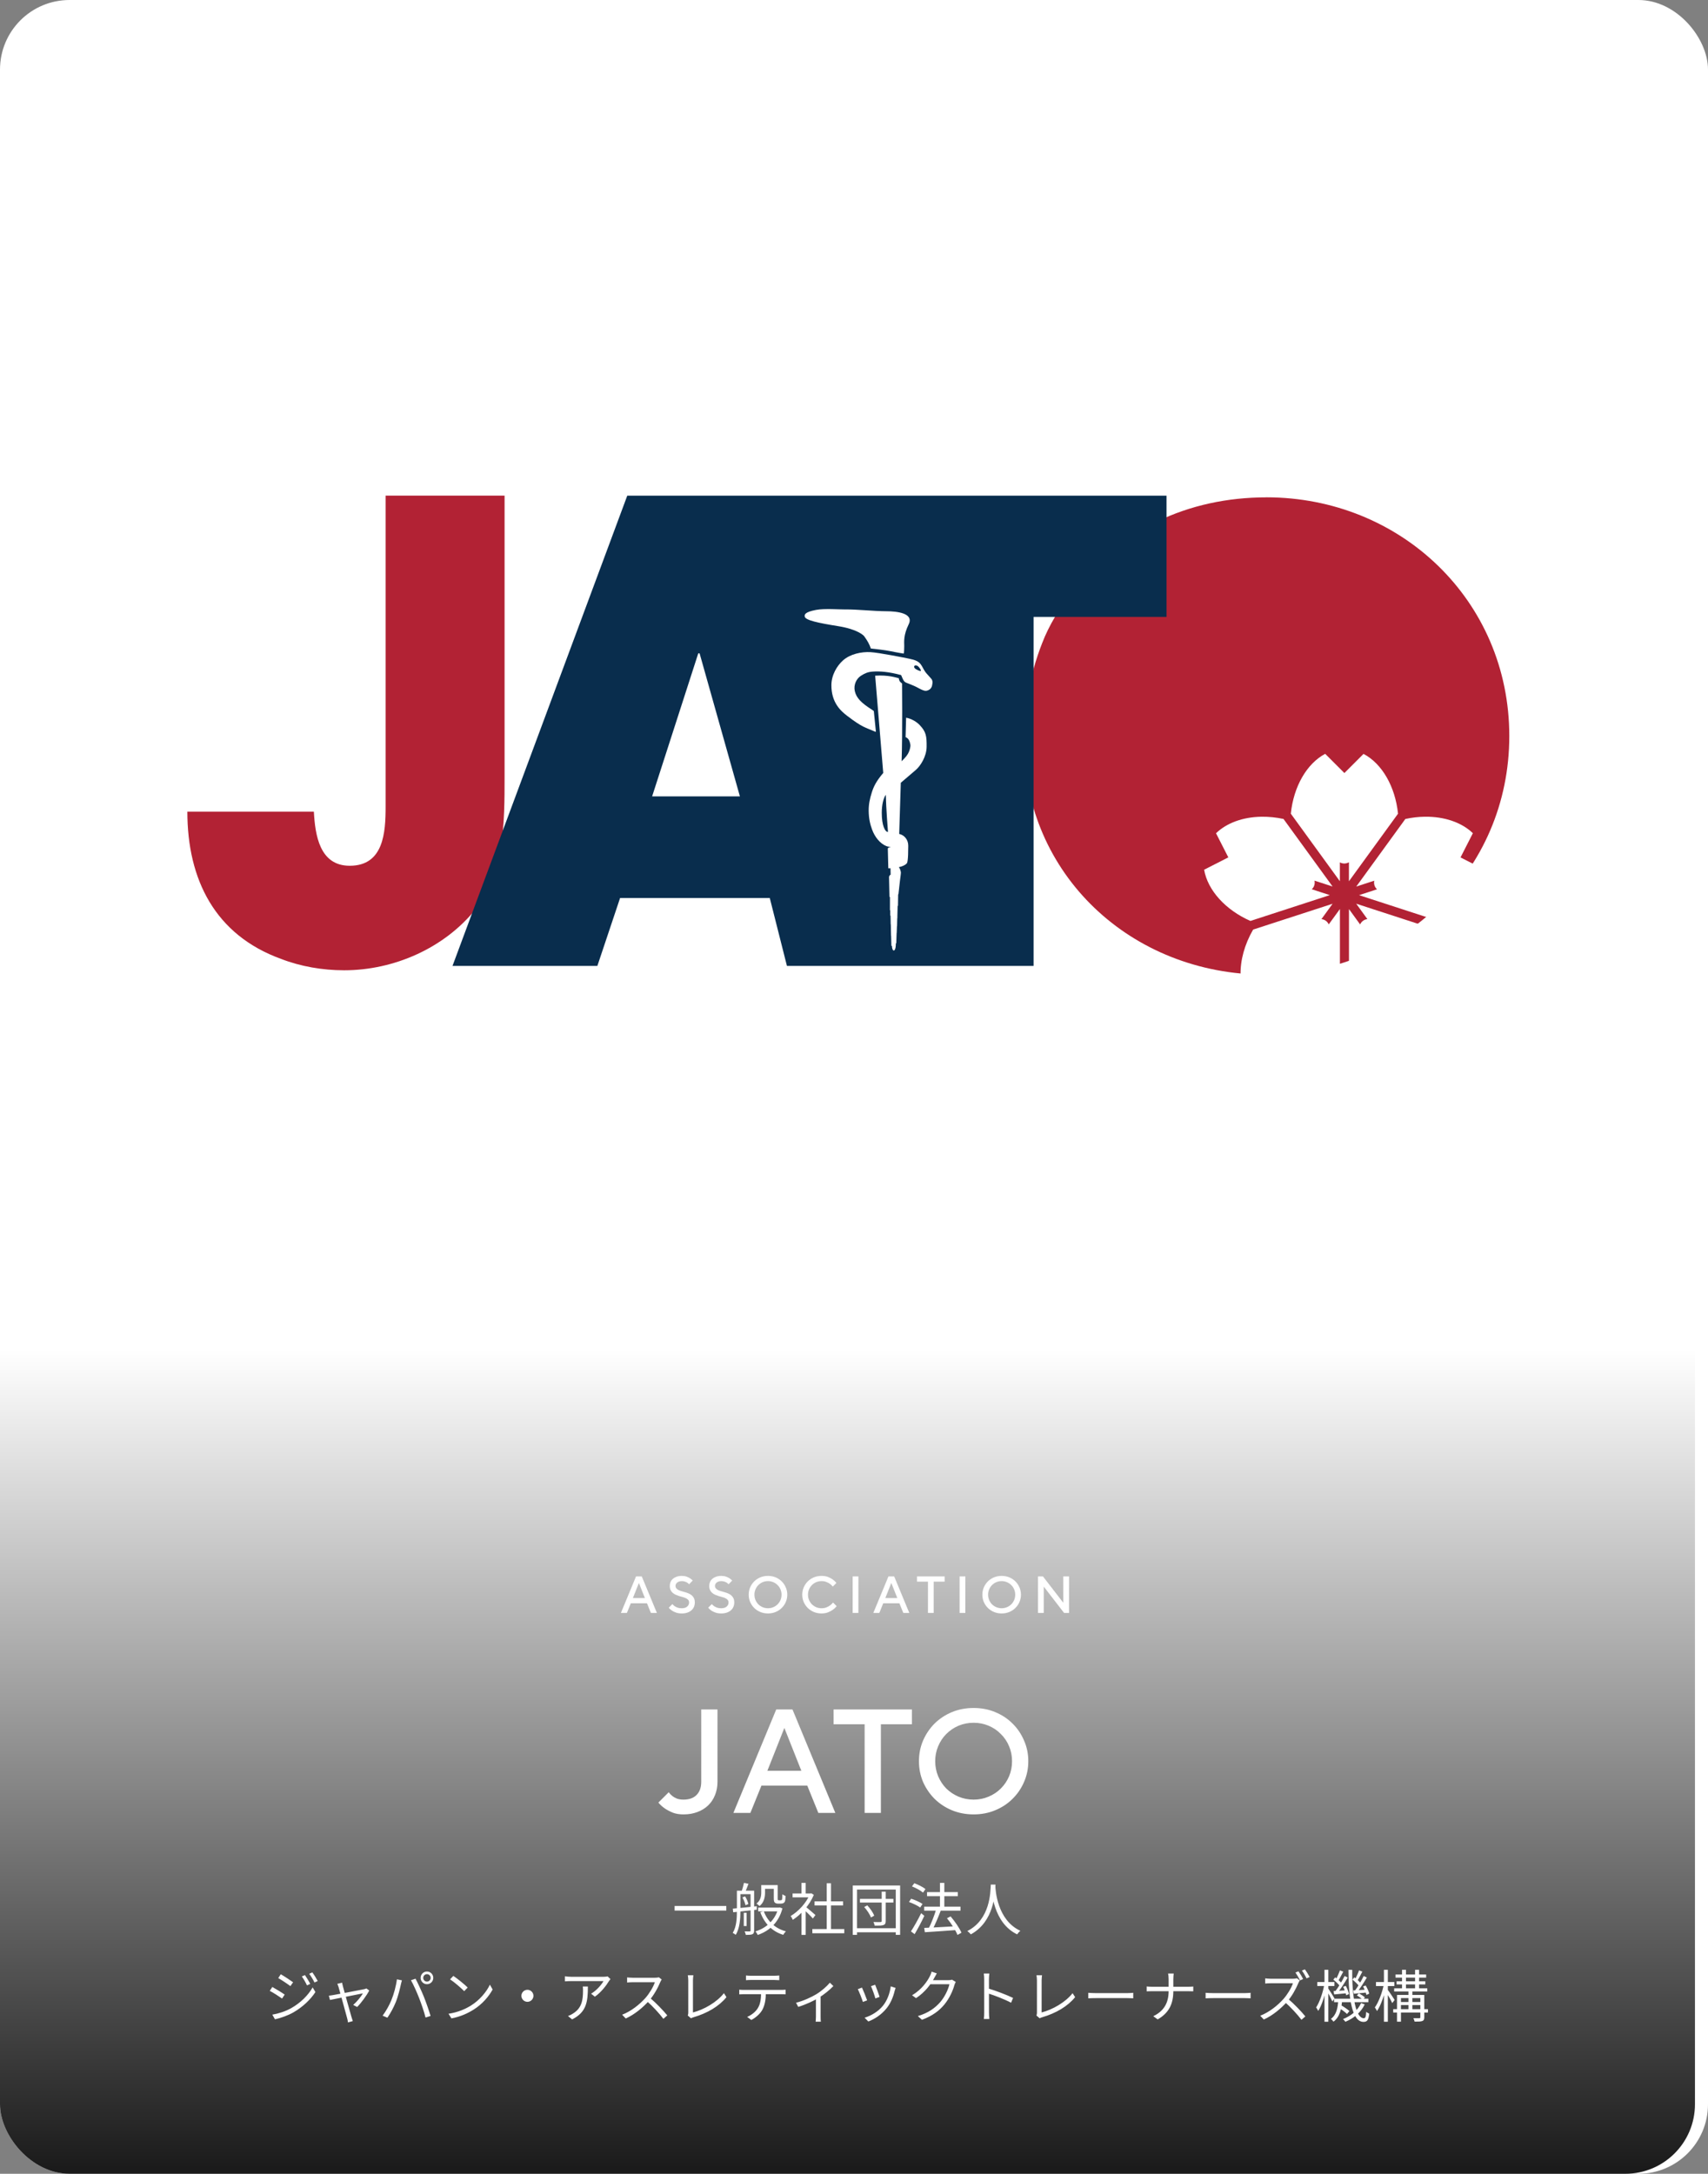<svg width="393" height="500" viewBox="0 0 393 500" fill="none" xmlns="http://www.w3.org/2000/svg">
<rect x="0" y="0" width="393" height="500" fill="#808080" stroke="none"/>
<g clip-path="url(#clip0_2573_27453)">
<path d="M393 0H0V500H393V0Z" fill="white"/>
<path d="M109.429 209.14C102.189 218.12 90.609 223.18 79.169 223.18C74.239 223.18 69.179 222.31 64.689 220.57C49.489 215.07 43.109 202.33 43.109 186.69H72.219C72.509 192.05 73.519 199.14 80.469 199.14C88.289 199.14 88.729 191.47 88.729 185.53V114H116.099V178.73C116.099 189.01 116.099 200.74 109.439 209.14H109.429Z" fill="#B22234"/>
<path d="M291.379 114.391C322.259 114.391 347.279 138.121 347.279 169.291C347.279 200.461 322.259 224.191 291.239 224.191C260.219 224.191 235.629 201.031 235.629 170.581C235.629 162.721 236.919 155.291 239.769 147.991C241.339 143.851 243.909 139.701 246.629 136.131C257.489 121.831 273.369 114.401 291.379 114.401V114.391Z" fill="#B22234"/>
<path d="M144.329 114.012L104.119 222.172H137.449L142.679 206.552H177.119L181.069 222.172H237.819V141.902H268.409V114.012H144.329ZM150.049 183.182L160.669 150.272H160.969L170.249 183.182H150.059H150.049Z" fill="#092D4D"/>
<path d="M198.868 146.38C199.568 147.34 200.058 148.2 200.378 149.17C203.448 149.49 204.538 149.7 205.888 149.98C206.598 150.13 207.438 150.25 207.938 150.33C208.038 150.35 208.058 148.74 208.058 148.58C208.048 147.56 207.858 146.12 209.088 143.58C210.338 141 206.258 140.61 204.078 140.6C200.768 140.58 197.398 140.15 194.388 140.18C193.118 140.2 189.698 139.92 187.758 140.29C185.128 140.79 185.088 141.39 185.168 141.83C185.318 142.67 188.278 143.29 192.818 144.02C197.338 144.74 198.698 146.14 198.878 146.38H198.868Z" fill="white"/>
<path d="M214.449 156.341C214.139 155.911 213.189 154.951 212.919 154.571C212.649 154.191 212.469 153.821 212.259 153.451C211.979 152.951 211.689 152.441 211.009 152.081C210.449 151.781 209.809 151.641 209.179 151.511C209.019 151.481 208.859 151.441 208.709 151.411C208.529 151.371 202.209 150.101 200.239 150.001C198.259 149.901 195.659 150.391 193.959 151.911C192.599 153.131 191.299 155.241 191.299 157.621C191.299 161.621 193.439 163.511 194.909 164.641C198.529 167.401 199.009 167.261 201.399 168.311L201.539 168.281L201.059 163.551L200.659 163.261C198.159 161.681 197.049 160.541 196.689 158.981C196.359 157.541 197.049 156.121 198.059 155.461C198.989 154.861 199.699 154.561 200.749 154.481C202.489 154.351 204.529 154.531 207.279 155.261L207.349 155.291L207.379 155.361C207.379 155.361 207.769 156.311 207.939 156.561C208.009 156.661 208.089 156.751 208.179 156.831C208.389 156.991 208.659 157.101 208.949 157.201C209.059 157.241 209.169 157.281 209.279 157.331C209.379 157.371 209.479 157.411 209.579 157.451C209.829 157.551 210.089 157.661 210.339 157.771C210.669 157.911 210.989 158.081 211.299 158.251C211.919 158.581 212.509 158.891 213.009 158.901C213.079 158.901 213.149 158.901 213.209 158.881C214.119 158.681 214.409 158.051 214.479 157.591C214.539 157.261 214.669 156.711 214.419 156.371L214.449 156.341ZM211.869 154.311C211.729 154.461 210.859 154.011 210.609 153.821C210.359 153.621 210.239 153.371 210.419 153.161C210.599 152.941 211.019 153.051 211.289 153.301C211.559 153.561 212.009 154.161 211.869 154.321V154.311Z" fill="white"/>
<path d="M208.489 165.099L208.369 169.549C208.969 169.789 209.309 170.299 209.469 171.299C209.539 171.729 209.319 172.509 209.119 172.969C208.869 173.579 208.369 174.219 207.459 175.099C207.669 168.299 207.559 157.219 207.559 157.219C207.359 157.059 207.129 156.869 207.069 156.769C206.919 156.529 206.839 156.319 206.809 155.999C206.259 155.889 204.419 155.209 201.369 155.419L203.229 177.789C201.619 179.669 200.999 180.969 200.589 182.299C200.149 183.699 199.869 184.959 199.879 186.499C199.899 188.319 200.219 189.609 200.659 190.809C201.269 192.479 202.439 194.009 203.949 194.619C204.039 194.659 204.429 194.779 204.809 194.779C205.179 194.779 204.809 194.819 204.809 194.839C204.619 194.879 204.449 194.969 204.379 195.019C204.309 195.069 204.279 195.169 204.279 195.169L204.389 199.589V199.719H204.519H204.599C204.659 199.719 204.769 199.719 204.899 199.719C204.899 200.219 204.919 200.699 204.929 201.189C204.779 201.249 204.689 201.369 204.639 201.469C204.619 201.519 204.599 201.559 204.599 201.569L204.559 201.679L204.659 206.329L204.749 206.289H204.769V209.399L204.829 209.349V210.469V210.579L204.909 210.599L204.939 212.269V212.619L204.969 212.589L204.989 213.399V213.729V213.839L205.019 215.069V215.219H205.039L205.099 217.419V217.559L205.219 217.549C205.289 219.049 206.069 218.989 206.119 217.369C206.119 217.319 206.119 217.209 206.119 217.049C206.169 216.999 206.199 216.969 206.199 216.959L206.229 216.919V216.869L206.309 214.599C206.309 214.579 206.329 214.569 206.329 214.559V214.529L206.379 213.089L206.399 213.039V213.009L206.409 212.989L206.449 211.269V211.199L206.459 211.189L206.479 211.209V210.749L206.539 208.419V208.389L206.559 208.379L206.619 208.339V208.269L206.659 205.729L206.729 205.659C206.729 205.659 207.009 203.029 207.069 202.619C207.119 202.209 207.319 200.829 207.289 200.649C207.259 200.469 207.139 199.819 206.809 199.469C207.679 199.269 208.279 198.989 208.629 198.609C208.779 198.449 208.979 197.849 208.979 194.649C208.979 194.589 208.979 194.529 208.979 194.499C208.979 193.129 208.069 192.069 206.899 191.819C206.899 191.819 207.139 183.989 207.269 180.049C207.969 179.449 210.289 177.469 210.709 177.109C211.839 176.149 213.179 173.959 213.209 171.819C213.239 169.299 213.089 168.339 211.629 166.789C211.029 166.149 209.879 165.329 208.459 165.079L208.489 165.099ZM202.889 186.959C202.889 185.069 203.269 183.739 203.699 182.989C203.729 182.949 203.779 182.879 203.819 182.819C203.869 185.689 204.319 191.369 204.319 191.369C203.629 191.369 202.879 189.839 202.889 186.959Z" fill="white"/>
<path d="M313.748 173.401L309.338 177.811L304.918 173.391C300.678 175.641 297.648 180.911 297.008 187.161L308.298 202.701V198.351C308.418 198.421 308.548 198.481 308.688 198.521C309.278 198.711 309.878 198.621 310.378 198.341V202.711L321.678 187.161C321.028 180.911 317.998 175.651 313.748 173.411V173.401Z" fill="white"/>
<path d="M295.319 188.371C293.629 188.011 291.929 187.841 290.269 187.861C285.989 187.921 282.239 189.291 279.799 191.661L282.629 197.211L277.059 200.051C277.889 204.781 281.959 209.291 287.709 211.831L305.979 205.891L301.829 204.541C301.939 204.441 302.029 204.341 302.119 204.221C302.479 203.721 302.579 203.121 302.459 202.561L306.619 203.911L295.319 188.361V188.371Z" fill="white"/>
<path d="M339.058 198.751L336.058 197.221L338.898 191.651C336.338 189.171 332.348 187.801 327.838 187.861C326.358 187.881 324.848 188.051 323.358 188.381L312.068 203.921L316.208 202.571C316.138 202.921 316.148 203.281 316.258 203.651C316.378 204.011 316.588 204.321 316.848 204.551L312.708 205.901L328.488 211.031C332.598 207.501 336.168 203.371 339.058 198.751Z" fill="white"/>
<path d="M312.059 207.871L314.629 211.411C314.479 211.421 314.339 211.451 314.199 211.501C313.619 211.691 313.179 212.111 312.949 212.631L310.389 209.101V221.381C316.329 219.331 321.789 216.351 326.589 212.591L312.069 207.871H312.059Z" fill="white"/>
<path d="M305.738 212.629C305.678 212.499 305.608 212.369 305.518 212.249C305.168 211.769 304.638 211.469 304.058 211.409L306.618 207.879L288.338 213.819C286.348 217.249 285.368 220.929 285.448 224.259C287.358 224.449 289.288 224.549 291.238 224.549C297.198 224.549 302.928 223.679 308.308 222.049V209.089L305.738 212.619V212.629Z" fill="white"/>
</g>
<rect y="277" width="390" height="223" rx="16" fill="url(#paint0_linear_2573_27453)"/>
<path d="M146.347 362.6H147.667L151.147 371H149.767L148.867 368.78H145.147L144.247 371H142.867L146.347 362.6ZM145.627 367.58H148.387L147.007 364.1L145.627 367.58ZM158.553 368.6C158.553 368.36 158.489 368.164 158.361 368.012C158.233 367.86 158.065 367.732 157.857 367.628C157.649 367.524 157.413 367.436 157.149 367.364C156.885 367.292 156.613 367.216 156.333 367.136C156.053 367.048 155.781 366.948 155.517 366.836C155.253 366.724 155.017 366.58 154.809 366.404C154.601 366.228 154.433 366.008 154.305 365.744C154.177 365.48 154.113 365.152 154.113 364.76C154.113 364.448 154.173 364.152 154.293 363.872C154.421 363.592 154.601 363.352 154.833 363.152C155.073 362.944 155.365 362.78 155.709 362.66C156.053 362.54 156.441 362.48 156.873 362.48C157.297 362.48 157.665 362.536 157.977 362.648C158.289 362.76 158.549 362.884 158.757 363.02C159.005 363.18 159.217 363.36 159.393 363.56L158.553 364.4C158.441 364.264 158.305 364.144 158.145 364.04C158.009 363.952 157.833 363.872 157.617 363.8C157.401 363.72 157.153 363.68 156.873 363.68C156.649 363.68 156.445 363.712 156.261 363.776C156.085 363.832 155.933 363.912 155.805 364.016C155.685 364.12 155.593 364.236 155.529 364.364C155.465 364.492 155.433 364.624 155.433 364.76C155.433 365 155.497 365.196 155.625 365.348C155.753 365.5 155.921 365.628 156.129 365.732C156.337 365.836 156.573 365.924 156.837 365.996C157.101 366.068 157.373 366.148 157.653 366.236C157.933 366.316 158.205 366.412 158.469 366.524C158.733 366.636 158.969 366.78 159.177 366.956C159.385 367.132 159.553 367.352 159.681 367.616C159.809 367.88 159.873 368.208 159.873 368.6C159.873 368.96 159.805 369.296 159.669 369.608C159.541 369.912 159.349 370.176 159.093 370.4C158.837 370.624 158.521 370.8 158.145 370.928C157.777 371.056 157.353 371.12 156.873 371.12C156.361 371.12 155.917 371.052 155.541 370.916C155.165 370.78 154.853 370.628 154.605 370.46C154.317 370.268 154.073 370.048 153.873 369.8L154.713 368.96C154.849 369.136 155.021 369.296 155.229 369.44C155.405 369.56 155.625 369.672 155.889 369.776C156.161 369.872 156.489 369.92 156.873 369.92C157.417 369.92 157.833 369.792 158.121 369.536C158.409 369.272 158.553 368.96 158.553 368.6ZM167.631 368.6C167.631 368.36 167.567 368.164 167.439 368.012C167.311 367.86 167.143 367.732 166.935 367.628C166.727 367.524 166.491 367.436 166.227 367.364C165.963 367.292 165.691 367.216 165.411 367.136C165.131 367.048 164.859 366.948 164.595 366.836C164.331 366.724 164.095 366.58 163.887 366.404C163.679 366.228 163.511 366.008 163.383 365.744C163.255 365.48 163.191 365.152 163.191 364.76C163.191 364.448 163.251 364.152 163.371 363.872C163.499 363.592 163.679 363.352 163.911 363.152C164.151 362.944 164.443 362.78 164.787 362.66C165.131 362.54 165.519 362.48 165.951 362.48C166.375 362.48 166.743 362.536 167.055 362.648C167.367 362.76 167.627 362.884 167.835 363.02C168.083 363.18 168.295 363.36 168.471 363.56L167.631 364.4C167.519 364.264 167.383 364.144 167.223 364.04C167.087 363.952 166.911 363.872 166.695 363.8C166.479 363.72 166.231 363.68 165.951 363.68C165.727 363.68 165.523 363.712 165.339 363.776C165.163 363.832 165.011 363.912 164.883 364.016C164.763 364.12 164.671 364.236 164.607 364.364C164.543 364.492 164.511 364.624 164.511 364.76C164.511 365 164.575 365.196 164.703 365.348C164.831 365.5 164.999 365.628 165.207 365.732C165.415 365.836 165.651 365.924 165.915 365.996C166.179 366.068 166.451 366.148 166.731 366.236C167.011 366.316 167.283 366.412 167.547 366.524C167.811 366.636 168.047 366.78 168.255 366.956C168.463 367.132 168.631 367.352 168.759 367.616C168.887 367.88 168.951 368.208 168.951 368.6C168.951 368.96 168.883 369.296 168.747 369.608C168.619 369.912 168.427 370.176 168.171 370.4C167.915 370.624 167.599 370.8 167.223 370.928C166.855 371.056 166.431 371.12 165.951 371.12C165.439 371.12 164.995 371.052 164.619 370.916C164.243 370.78 163.931 370.628 163.683 370.46C163.395 370.268 163.151 370.048 162.951 369.8L163.791 368.96C163.927 369.136 164.099 369.296 164.307 369.44C164.483 369.56 164.703 369.672 164.967 369.776C165.239 369.872 165.567 369.92 165.951 369.92C166.495 369.92 166.911 369.792 167.199 369.536C167.487 369.272 167.631 368.96 167.631 368.6ZM173.589 366.8C173.589 367.232 173.669 367.64 173.829 368.024C173.989 368.4 174.209 368.732 174.489 369.02C174.777 369.3 175.109 369.52 175.485 369.68C175.869 369.84 176.277 369.92 176.709 369.92C177.141 369.92 177.545 369.84 177.921 369.68C178.305 369.52 178.637 369.3 178.917 369.02C179.205 368.732 179.429 368.4 179.589 368.024C179.749 367.64 179.829 367.232 179.829 366.8C179.829 366.368 179.749 365.964 179.589 365.588C179.429 365.204 179.205 364.872 178.917 364.592C178.637 364.304 178.305 364.08 177.921 363.92C177.545 363.76 177.141 363.68 176.709 363.68C176.277 363.68 175.869 363.76 175.485 363.92C175.109 364.08 174.777 364.304 174.489 364.592C174.209 364.872 173.989 365.204 173.829 365.588C173.669 365.964 173.589 366.368 173.589 366.8ZM172.269 366.8C172.269 366.2 172.381 365.64 172.605 365.12C172.837 364.592 173.149 364.132 173.541 363.74C173.941 363.348 174.409 363.04 174.945 362.816C175.489 362.592 176.077 362.48 176.709 362.48C177.341 362.48 177.925 362.592 178.461 362.816C179.005 363.04 179.473 363.348 179.865 363.74C180.265 364.132 180.577 364.592 180.801 365.12C181.033 365.64 181.149 366.2 181.149 366.8C181.149 367.4 181.033 367.964 180.801 368.492C180.577 369.012 180.265 369.468 179.865 369.86C179.473 370.252 179.005 370.56 178.461 370.784C177.925 371.008 177.341 371.12 176.709 371.12C176.077 371.12 175.489 371.008 174.945 370.784C174.409 370.56 173.941 370.252 173.541 369.86C173.149 369.468 172.837 369.012 172.605 368.492C172.381 367.964 172.269 367.4 172.269 366.8ZM189.033 362.48C189.609 362.48 190.109 362.564 190.533 362.732C190.957 362.9 191.313 363.088 191.601 363.296C191.929 363.536 192.213 363.804 192.453 364.1L191.613 364.94C191.445 364.708 191.233 364.5 190.977 364.316C190.761 364.156 190.489 364.012 190.161 363.884C189.841 363.748 189.465 363.68 189.033 363.68C188.601 363.68 188.193 363.76 187.809 363.92C187.433 364.08 187.101 364.304 186.813 364.592C186.533 364.872 186.313 365.204 186.153 365.588C185.993 365.964 185.913 366.368 185.913 366.8C185.913 367.232 185.993 367.64 186.153 368.024C186.313 368.4 186.533 368.732 186.813 369.02C187.101 369.3 187.433 369.52 187.809 369.68C188.193 369.84 188.601 369.92 189.033 369.92C189.465 369.92 189.845 369.852 190.173 369.716C190.501 369.58 190.777 369.428 191.001 369.26C191.265 369.068 191.489 368.848 191.673 368.6L192.513 369.44C192.265 369.752 191.969 370.032 191.625 370.28C191.329 370.488 190.965 370.68 190.533 370.856C190.109 371.032 189.609 371.12 189.033 371.12C188.401 371.12 187.813 371.008 187.269 370.784C186.733 370.56 186.265 370.252 185.865 369.86C185.473 369.468 185.161 369.012 184.929 368.492C184.705 367.964 184.593 367.4 184.593 366.8C184.593 366.2 184.705 365.64 184.929 365.12C185.161 364.592 185.473 364.132 185.865 363.74C186.265 363.348 186.733 363.04 187.269 362.816C187.813 362.592 188.401 362.48 189.033 362.48ZM196.19 362.6H197.51V371H196.19V362.6ZM204.425 362.6H205.745L209.225 371H207.845L206.945 368.78H203.225L202.325 371H200.945L204.425 362.6ZM203.705 367.58H206.465L205.085 364.1L203.705 367.58ZM217.356 362.6V363.8H214.836V371H213.516V363.8H210.996V362.6H217.356ZM220.8 362.6H222.12V371H220.8V362.6ZM227.355 366.8C227.355 367.232 227.435 367.64 227.595 368.024C227.755 368.4 227.975 368.732 228.255 369.02C228.543 369.3 228.875 369.52 229.251 369.68C229.635 369.84 230.043 369.92 230.475 369.92C230.907 369.92 231.311 369.84 231.687 369.68C232.071 369.52 232.403 369.3 232.683 369.02C232.971 368.732 233.195 368.4 233.355 368.024C233.515 367.64 233.595 367.232 233.595 366.8C233.595 366.368 233.515 365.964 233.355 365.588C233.195 365.204 232.971 364.872 232.683 364.592C232.403 364.304 232.071 364.08 231.687 363.92C231.311 363.76 230.907 363.68 230.475 363.68C230.043 363.68 229.635 363.76 229.251 363.92C228.875 364.08 228.543 364.304 228.255 364.592C227.975 364.872 227.755 365.204 227.595 365.588C227.435 365.964 227.355 366.368 227.355 366.8ZM226.035 366.8C226.035 366.2 226.147 365.64 226.371 365.12C226.603 364.592 226.915 364.132 227.307 363.74C227.707 363.348 228.175 363.04 228.711 362.816C229.255 362.592 229.843 362.48 230.475 362.48C231.107 362.48 231.691 362.592 232.227 362.816C232.771 363.04 233.239 363.348 233.631 363.74C234.031 364.132 234.343 364.592 234.567 365.12C234.799 365.64 234.915 366.2 234.915 366.8C234.915 367.4 234.799 367.964 234.567 368.492C234.343 369.012 234.031 369.468 233.631 369.86C233.239 370.252 232.771 370.56 232.227 370.784C231.691 371.008 231.107 371.12 230.475 371.12C229.843 371.12 229.255 371.008 228.711 370.784C228.175 370.56 227.707 370.252 227.307 369.86C226.915 369.468 226.603 369.012 226.371 368.492C226.147 367.964 226.035 367.4 226.035 366.8ZM245.979 362.6V371H244.839L240.159 364.94V371H238.839V362.6H239.979L244.659 368.66V362.6H245.979Z" fill="white"/>
<path d="M165.088 393.2V409.86C165.088 410.971 164.895 411.991 164.51 412.92C164.147 413.827 163.626 414.609 162.946 415.266C162.266 415.923 161.438 416.433 160.464 416.796C159.512 417.159 158.446 417.34 157.268 417.34C156.316 417.34 155.488 417.204 154.786 416.932C154.083 416.637 153.482 416.32 152.984 415.98C152.394 415.572 151.896 415.119 151.488 414.62L153.868 412.24C154.094 412.557 154.366 412.841 154.684 413.09C154.956 413.317 155.307 413.521 155.738 413.702C156.168 413.861 156.678 413.94 157.268 413.94C158.56 413.94 159.557 413.589 160.26 412.886C160.985 412.161 161.348 411.152 161.348 409.86V393.2H165.088ZM178.606 393.2H182.346L192.206 417H188.296L185.746 410.71H175.206L172.656 417H168.746L178.606 393.2ZM176.566 407.31H184.386L180.476 397.45L176.566 407.31ZM209.826 393.2V396.6H202.686V417H198.946V396.6H191.806V393.2H209.826ZM215.185 405.1C215.185 406.324 215.412 407.48 215.865 408.568C216.319 409.633 216.942 410.574 217.735 411.39C218.551 412.183 219.492 412.807 220.557 413.26C221.645 413.713 222.801 413.94 224.025 413.94C225.249 413.94 226.394 413.713 227.459 413.26C228.547 412.807 229.488 412.183 230.281 411.39C231.097 410.574 231.732 409.633 232.185 408.568C232.639 407.48 232.865 406.324 232.865 405.1C232.865 403.876 232.639 402.731 232.185 401.666C231.732 400.578 231.097 399.637 230.281 398.844C229.488 398.028 228.547 397.393 227.459 396.94C226.394 396.487 225.249 396.26 224.025 396.26C222.801 396.26 221.645 396.487 220.557 396.94C219.492 397.393 218.551 398.028 217.735 398.844C216.942 399.637 216.319 400.578 215.865 401.666C215.412 402.731 215.185 403.876 215.185 405.1ZM211.445 405.1C211.445 403.4 211.763 401.813 212.397 400.34C213.055 398.844 213.939 397.541 215.049 396.43C216.183 395.319 217.509 394.447 219.027 393.812C220.569 393.177 222.235 392.86 224.025 392.86C225.816 392.86 227.471 393.177 228.989 393.812C230.531 394.447 231.857 395.319 232.967 396.43C234.101 397.541 234.985 398.844 235.619 400.34C236.277 401.813 236.605 403.4 236.605 405.1C236.605 406.8 236.277 408.398 235.619 409.894C234.985 411.367 234.101 412.659 232.967 413.77C231.857 414.881 230.531 415.753 228.989 416.388C227.471 417.023 225.816 417.34 224.025 417.34C222.235 417.34 220.569 417.023 219.027 416.388C217.509 415.753 216.183 414.881 215.049 413.77C213.939 412.659 213.055 411.367 212.397 409.894C211.763 408.398 211.445 406.8 211.445 405.1Z" fill="white"/>
<path d="M155.224 438.397H167.119V439.463H155.224V438.397ZM175.575 433.6H178.474V434.458H175.575V433.6ZM174.457 438.774H179.241V439.645H174.457V438.774ZM178.045 433.6H178.942V436.603C178.942 436.85 178.942 436.993 178.994 437.032C179.033 437.084 179.111 437.097 179.202 437.097C179.293 437.097 179.449 437.097 179.566 437.097C179.67 437.097 179.787 437.084 179.839 437.045C179.891 437.006 179.943 436.928 179.969 436.772C179.995 436.59 180.008 436.213 180.021 435.706C180.203 435.862 180.515 436.018 180.749 436.096C180.736 436.577 180.697 437.123 180.619 437.318C180.541 437.526 180.411 437.669 180.242 437.747C180.099 437.825 179.852 437.864 179.644 437.864C179.488 437.864 179.137 437.864 178.994 437.864C178.747 437.864 178.461 437.799 178.292 437.63C178.11 437.474 178.045 437.266 178.045 436.551V433.6ZM179.072 438.774H179.241L179.41 438.735L180.034 438.956C179.176 442.271 176.966 444.169 174.353 445.066C174.249 444.819 174.002 444.455 173.82 444.247C176.225 443.532 178.344 441.725 179.072 438.93V438.774ZM175.744 439.619C176.563 441.855 178.318 443.584 180.827 444.234C180.619 444.429 180.346 444.806 180.216 445.04C177.629 444.26 175.861 442.375 174.938 439.827L175.744 439.619ZM175.159 433.6H176.03V435.316C176.03 436.317 175.822 437.591 174.756 438.423C174.613 438.254 174.262 437.955 174.067 437.851C175.016 437.11 175.159 436.122 175.159 435.29V433.6ZM171.142 439.957H171.779V443.025H171.142V439.957ZM169.959 434.887H172.962V435.68H169.959V434.887ZM172.702 434.887H173.521V444.052C173.521 444.507 173.43 444.754 173.131 444.897C172.819 445.027 172.364 445.053 171.61 445.053C171.571 444.832 171.454 444.468 171.337 444.247C171.87 444.26 172.351 444.26 172.494 444.26C172.65 444.26 172.702 444.208 172.702 444.052V434.887ZM169.556 434.887H170.362V439.606C170.362 441.283 170.219 443.571 169.283 445.04C169.14 444.897 168.789 444.689 168.594 444.598C169.478 443.181 169.556 441.179 169.556 439.606V434.887ZM168.607 439.021C169.985 438.904 172.078 438.683 174.119 438.462L174.132 439.255C172.169 439.463 170.141 439.697 168.711 439.853L168.607 439.021ZM170.83 436.447L171.441 436.2C171.792 436.733 172.091 437.461 172.195 437.955L171.532 438.228C171.441 437.734 171.155 437.006 170.83 436.447ZM171.181 433.093L172.221 433.301C171.961 433.99 171.662 434.77 171.441 435.264L170.635 435.069C170.83 434.51 171.064 433.665 171.181 433.093ZM186.917 443.714H194.262V444.676H186.917V443.714ZM187.424 437.344H193.989V438.28H187.424V437.344ZM190.219 433.184H191.207V444.182H190.219V433.184ZM182.367 435.524H186.683V436.421H182.367V435.524ZM184.421 439.424L185.383 438.267V445.053H184.421V439.424ZM184.421 433.093H185.383V435.966H184.421V433.093ZM185.305 438.527C185.747 438.839 187.255 440.165 187.632 440.49L187.034 441.283C186.553 440.724 185.279 439.489 184.746 439.021L185.305 438.527ZM186.319 435.524H186.514L186.696 435.485L187.255 435.849C186.267 438.241 184.278 440.399 182.419 441.595C182.315 441.348 182.081 440.893 181.912 440.724C183.68 439.684 185.539 437.708 186.319 435.732V435.524ZM197.869 436.772H205.565V437.617H197.869V436.772ZM202.874 435.108H203.797V441.868C203.797 442.401 203.667 442.661 203.277 442.791C202.913 442.934 202.276 442.934 201.262 442.934C201.223 442.7 201.093 442.336 200.976 442.089C201.717 442.115 202.406 442.115 202.614 442.102C202.809 442.089 202.874 442.037 202.874 441.855V435.108ZM198.844 438.644L199.559 438.267C200.235 438.969 200.898 439.957 201.158 440.633L200.404 441.049C200.157 440.373 199.507 439.359 198.844 438.644ZM196.218 433.691H207.112V445.04H206.111V434.627H197.193V445.04H196.218V433.691ZM196.79 443.519H206.514V444.455H196.79V443.519ZM212.643 438.553H221.002V439.476H212.643V438.553ZM213.306 435.212H220.391V436.148H213.306V435.212ZM216.283 433.093H217.284V439.216H216.283V433.093ZM212.656 443.454C214.424 443.376 217.258 443.22 219.949 443.064V443.948C217.362 444.143 214.645 444.325 212.799 444.442L212.656 443.454ZM217.895 441.231L218.727 440.802C219.715 441.959 220.794 443.506 221.223 444.559L220.313 445.066C219.91 444.039 218.87 442.414 217.895 441.231ZM215.412 439.164L216.465 439.463C215.893 440.971 215.113 442.83 214.463 444.013L213.605 443.714C214.242 442.505 215.009 440.555 215.412 439.164ZM209.835 433.899L210.381 433.171C211.265 433.496 212.383 434.055 212.942 434.51L212.383 435.329C211.837 434.861 210.745 434.25 209.835 433.899ZM209.146 437.487L209.653 436.733C210.537 437.019 211.681 437.526 212.266 437.942L211.733 438.761C211.174 438.345 210.056 437.799 209.146 437.487ZM209.601 444.247C210.264 443.246 211.239 441.53 211.954 440.061L212.682 440.672C212.032 442.05 211.174 443.675 210.446 444.884L209.601 444.247ZM227.976 433.483H229.055C228.951 435.524 228.756 442.011 223.374 444.936C223.205 444.689 222.88 444.39 222.581 444.169C227.885 441.465 227.885 435.212 227.976 433.483ZM229.016 433.743C229.055 434.757 229.432 441.66 234.788 444.117C234.502 444.338 234.203 444.663 234.047 444.936C228.535 442.297 228.171 435.03 228.08 433.834L229.016 433.743ZM70.171 454.302C70.496 454.783 71.081 455.706 71.38 456.33L70.639 456.668C70.314 455.979 69.872 455.199 69.443 454.614L70.171 454.302ZM71.861 453.678C72.212 454.133 72.797 455.069 73.109 455.667L72.368 456.005C72.03 455.329 71.575 454.575 71.146 454.003L71.861 453.678ZM64.607 454.107C65.374 454.536 66.869 455.537 67.441 455.953L66.817 456.837C66.206 456.369 64.789 455.42 64.022 454.991L64.607 454.107ZM62.657 463.402C64.087 463.155 65.699 462.648 67.025 461.894C69.183 460.659 70.886 458.969 71.939 457.136L72.576 458.202C71.445 459.944 69.651 461.634 67.571 462.843C66.258 463.61 64.464 464.221 63.268 464.468L62.657 463.402ZM62.657 457.032C63.424 457.448 64.945 458.384 65.504 458.787L64.906 459.697C64.269 459.242 62.865 458.332 62.072 457.929L62.657 457.032ZM78.721 456.044C78.747 456.278 78.825 456.551 78.903 456.889C79.202 457.968 80.619 463.116 80.892 464C80.97 464.247 81.087 464.65 81.178 464.884L80.06 465.183C80.034 464.884 79.969 464.546 79.878 464.234C79.605 463.298 78.214 458.059 77.915 457.097C77.824 456.785 77.72 456.525 77.603 456.317L78.721 456.044ZM84.961 457.838C84.415 458.93 83.076 460.763 82.179 461.634L81.269 461.166C82.075 460.477 83.063 459.268 83.505 458.501C82.933 458.605 76.849 459.827 75.926 460.022L75.666 459.034C76.03 458.995 76.355 458.956 76.745 458.878C77.395 458.774 83.063 457.708 83.804 457.539C83.973 457.5 84.168 457.435 84.298 457.37L84.961 457.838ZM97.382 454.939C97.382 455.42 97.772 455.797 98.24 455.797C98.708 455.797 99.098 455.42 99.098 454.939C99.098 454.471 98.708 454.081 98.24 454.081C97.772 454.081 97.382 454.471 97.382 454.939ZM96.784 454.939C96.784 454.133 97.434 453.483 98.24 453.483C99.046 453.483 99.696 454.133 99.696 454.939C99.696 455.745 99.046 456.395 98.24 456.395C97.434 456.395 96.784 455.745 96.784 454.939ZM90.037 460.1C90.609 458.748 91.142 456.772 91.324 455.277L92.481 455.511C92.39 455.797 92.299 456.187 92.234 456.46C92.065 457.266 91.61 459.19 91.064 460.529C90.583 461.712 89.868 463.051 89.14 464.104L88.035 463.636C88.854 462.544 89.595 461.179 90.037 460.1ZM96.446 459.606C95.926 458.267 95.12 456.46 94.561 455.485L95.614 455.134C96.121 456.083 96.953 457.877 97.512 459.242C98.032 460.529 98.721 462.518 99.072 463.701L97.915 464.065C97.59 462.752 96.979 460.984 96.446 459.606ZM104.314 454.484C105.224 455.095 106.901 456.447 107.616 457.162L106.81 457.994C106.147 457.318 104.535 455.914 103.56 455.277L104.314 454.484ZM103.196 463.194C105.458 462.856 107.148 462.063 108.383 461.296C110.398 460.035 111.971 458.111 112.725 456.499L113.349 457.617C112.465 459.229 110.957 460.997 108.994 462.232C107.681 463.051 106.043 463.857 103.872 464.26L103.196 463.194ZM121.363 457.682C122.117 457.682 122.741 458.306 122.741 459.06C122.741 459.827 122.117 460.451 121.363 460.451C120.596 460.451 119.972 459.827 119.972 459.06C119.972 458.306 120.596 457.682 121.363 457.682ZM140.466 455.225C140.362 455.342 140.206 455.537 140.115 455.68C139.595 456.564 138.36 458.241 136.878 459.268L136.007 458.579C137.216 457.89 138.438 456.486 138.854 455.68C137.944 455.68 132.068 455.68 131.444 455.68C130.963 455.68 130.482 455.706 129.975 455.745V454.575C130.43 454.64 130.963 454.692 131.444 454.692C132.068 454.692 138.139 454.692 138.919 454.692C139.166 454.692 139.634 454.653 139.816 454.601L140.466 455.225ZM135.266 456.928C135.266 460.451 134.954 462.83 131.639 464.494L130.69 463.714C131.041 463.597 131.496 463.376 131.86 463.129C133.862 461.894 134.148 460.048 134.148 457.877C134.148 457.565 134.148 457.279 134.096 456.928H135.266ZM152.25 455.316C152.172 455.42 152.003 455.706 151.938 455.875C151.418 457.162 150.43 458.982 149.351 460.178C147.895 461.803 146.036 463.35 143.982 464.286L143.15 463.415C145.256 462.609 147.167 461.049 148.506 459.567C149.39 458.566 150.339 457.019 150.677 455.94C150.209 455.94 146.049 455.94 145.607 455.94C145.139 455.94 144.437 455.992 144.294 456.005V454.835C144.463 454.861 145.204 454.913 145.607 454.913C146.114 454.913 150.131 454.913 150.625 454.913C151.041 454.913 151.392 454.874 151.6 454.809L152.25 455.316ZM149.52 459.502C150.924 460.672 152.653 462.492 153.537 463.571L152.64 464.364C151.704 463.129 150.183 461.465 148.779 460.23L149.52 459.502ZM158.249 463.597C158.34 463.389 158.366 463.207 158.366 462.96C158.366 462.141 158.366 456.759 158.366 455.524C158.366 455.173 158.314 454.588 158.262 454.341H159.536C159.497 454.653 159.445 455.147 159.445 455.511C159.445 456.746 159.445 462.232 159.445 462.895C161.941 462.258 164.944 460.555 166.569 458.462L167.154 459.372C165.464 461.465 162.786 463.064 159.536 464.013C159.406 464.052 159.198 464.117 158.99 464.234L158.249 463.597ZM171.645 454.393C172.022 454.432 172.399 454.458 172.828 454.458C173.582 454.458 177.365 454.458 178.093 454.458C178.457 454.458 178.925 454.432 179.302 454.393V455.472C178.912 455.446 178.457 455.42 178.093 455.42C177.365 455.42 173.582 455.42 172.841 455.42C172.412 455.42 171.983 455.446 171.645 455.472V454.393ZM170.098 457.656C170.449 457.695 170.826 457.708 171.229 457.708C171.983 457.708 179.042 457.708 179.731 457.708C180.004 457.708 180.433 457.695 180.758 457.656V458.722C180.459 458.709 180.056 458.696 179.731 458.696C179.042 458.696 171.983 458.696 171.229 458.696C170.839 458.696 170.449 458.709 170.098 458.735V457.656ZM176.221 458.176C176.221 459.814 176.013 461.166 175.428 462.258C174.96 463.129 173.972 464.052 172.88 464.624L171.918 463.922C172.919 463.493 173.855 462.752 174.362 461.92C175.012 460.893 175.116 459.619 175.129 458.189L176.221 458.176ZM183.162 460.659C184.878 460.243 186.789 459.333 187.855 458.683C189.077 457.942 190.273 456.863 190.949 456.044L191.755 456.824C191.001 457.63 189.649 458.761 188.297 459.58C187.205 460.23 185.398 461.088 183.669 461.621L183.162 460.659ZM187.738 459.281L188.817 459.008V463.883C188.817 464.273 188.83 464.819 188.882 465.014H187.673C187.699 464.819 187.738 464.273 187.738 463.883V459.281ZM201.368 456.525C201.589 457.045 202.226 458.761 202.382 459.32L201.42 459.671C201.277 459.073 200.679 457.422 200.406 456.85L201.368 456.525ZM206.074 457.253C205.983 457.513 205.918 457.721 205.866 457.89C205.528 459.32 204.956 460.724 204.033 461.894C202.824 463.415 201.238 464.429 199.795 464.975L198.937 464.104C200.432 463.662 202.096 462.674 203.162 461.348C204.085 460.217 204.748 458.553 204.956 456.889L206.074 457.253ZM198.339 457.175C198.599 457.721 199.288 459.424 199.522 460.113L198.547 460.477C198.339 459.801 197.637 457.994 197.377 457.539L198.339 457.175ZM219.912 455.875C219.808 456.057 219.678 456.356 219.613 456.564C219.262 457.877 218.469 459.632 217.312 461.049C216.129 462.492 214.569 463.675 212.138 464.585L211.189 463.727C213.581 463.025 215.193 461.855 216.389 460.464C217.39 459.281 218.196 457.591 218.456 456.408H213.646L214.062 455.472C214.582 455.472 217.793 455.472 218.196 455.472C218.547 455.472 218.846 455.433 219.054 455.355L219.912 455.875ZM215.557 453.912C215.349 454.25 215.115 454.692 214.985 454.926C214.218 456.369 212.866 458.228 210.773 459.606L209.863 458.943C212.112 457.604 213.386 455.706 213.958 454.549C214.088 454.315 214.283 453.847 214.361 453.509L215.557 453.912ZM226.457 462.856C226.457 462.128 226.457 456.382 226.457 455.303C226.457 454.926 226.431 454.354 226.366 453.938H227.64C227.588 454.341 227.549 454.9 227.549 455.303C227.549 457.318 227.562 462.245 227.562 462.856C227.562 463.272 227.588 463.974 227.64 464.403H226.379C226.444 463.987 226.457 463.337 226.457 462.856ZM227.315 457.357C229.031 457.851 231.657 458.852 233.1 459.554L232.645 460.659C231.163 459.866 228.732 458.943 227.315 458.501V457.357ZM238.475 463.597C238.566 463.389 238.592 463.207 238.592 462.96C238.592 462.141 238.592 456.759 238.592 455.524C238.592 455.173 238.54 454.588 238.488 454.341H239.762C239.723 454.653 239.671 455.147 239.671 455.511C239.671 456.746 239.671 462.232 239.671 462.895C242.167 462.258 245.17 460.555 246.795 458.462L247.38 459.372C245.69 461.465 243.012 463.064 239.762 464.013C239.632 464.052 239.424 464.117 239.216 464.234L238.475 463.597ZM250.402 458.371C250.805 458.41 251.481 458.449 252.222 458.449C253.171 458.449 258.384 458.449 259.346 458.449C259.996 458.449 260.451 458.397 260.75 458.371V459.645C260.477 459.632 259.931 459.593 259.359 459.593C258.371 459.593 253.184 459.593 252.222 459.593C251.507 459.593 250.818 459.619 250.402 459.645V458.371ZM268.894 455.238C268.894 454.835 268.842 454.211 268.764 453.938H270.064C270.025 454.211 269.973 454.861 269.973 455.238C269.973 455.979 269.973 457.188 269.973 457.981C269.973 460.854 269.024 462.973 266.372 464.494L265.358 463.753C267.828 462.583 268.894 460.659 268.894 457.981C268.894 457.201 268.894 455.979 268.894 455.238ZM263.85 456.915C264.11 456.954 264.591 456.98 265.059 456.98C265.696 456.98 272.807 456.98 273.431 456.98C273.873 456.98 274.367 456.954 274.562 456.928V458.033C274.367 458.02 273.821 458.007 273.418 458.007C272.807 458.007 265.696 458.007 265.085 458.007C264.591 458.007 264.123 458.02 263.85 458.046V456.915ZM277.402 458.371C277.805 458.41 278.481 458.449 279.222 458.449C280.171 458.449 285.384 458.449 286.346 458.449C286.996 458.449 287.451 458.397 287.75 458.371V459.645C287.477 459.632 286.931 459.593 286.359 459.593C285.371 459.593 280.184 459.593 279.222 459.593C278.507 459.593 277.818 459.619 277.402 459.645V458.371ZM298.769 453.431C299.107 453.899 299.588 454.692 299.835 455.212L299.133 455.524C298.873 454.991 298.431 454.224 298.08 453.717L298.769 453.431ZM300.251 452.976C300.589 453.444 301.096 454.263 301.343 454.744L300.641 455.056C300.355 454.484 299.926 453.756 299.562 453.262L300.251 452.976ZM299.068 455.537C298.99 455.641 298.821 455.927 298.756 456.109C298.236 457.383 297.248 459.203 296.169 460.412C294.713 462.024 292.854 463.584 290.8 464.52L289.968 463.649C292.074 462.83 293.985 461.283 295.324 459.788C296.208 458.787 297.157 457.253 297.495 456.174C297.027 456.174 292.867 456.174 292.425 456.174C291.957 456.174 291.255 456.226 291.112 456.239V455.056C291.281 455.082 292.022 455.147 292.425 455.147C292.932 455.147 296.949 455.147 297.443 455.147C297.859 455.147 298.21 455.095 298.418 455.03L299.068 455.537ZM296.338 459.723C297.742 460.893 299.471 462.713 300.355 463.805L299.458 464.585C298.522 463.35 297.001 461.686 295.597 460.464L296.338 459.723ZM306.965 459.736H314.856V460.529H306.965V459.736ZM307.992 461.79L308.512 461.192C309.188 461.582 310.059 462.167 310.488 462.57L309.942 463.246C309.526 462.83 308.668 462.206 307.992 461.79ZM312.204 458.969L312.685 458.501C313.166 458.761 313.764 459.151 314.063 459.45L313.556 459.957C313.27 459.671 312.685 459.242 312.204 458.969ZM307.927 460.1H308.811C308.668 462.115 308.278 463.948 306.822 465.014C306.692 464.819 306.432 464.52 306.224 464.377C307.511 463.467 307.823 461.803 307.927 460.1ZM310.267 453.093H311.138C311.073 459.567 312.022 464.221 313.79 464.221C314.167 464.221 314.297 463.922 314.362 462.739C314.544 462.921 314.843 463.09 315.051 463.168C314.882 464.637 314.596 465.066 313.725 465.066C311.112 465.053 310.293 459.736 310.267 453.093ZM313.179 460.737L314.011 461.049C313.166 462.843 311.567 464.208 309.565 465.04C309.448 464.871 309.201 464.572 309.019 464.416C310.969 463.662 312.451 462.349 313.179 460.737ZM311.203 455.355L311.606 454.822C312.178 455.212 312.828 455.81 313.127 456.226L312.711 456.837C312.412 456.408 311.762 455.784 311.203 455.355ZM313.634 456.928L314.232 456.694C314.596 457.292 314.947 458.072 315.051 458.566L314.414 458.865C314.297 458.358 313.972 457.539 313.634 456.928ZM311.372 457.838C312.178 457.786 313.257 457.721 314.401 457.643V458.319C313.361 458.423 312.373 458.514 311.515 458.592L311.372 457.838ZM312.711 453.21L313.465 453.509C313.101 454.237 312.659 455.082 312.295 455.615L311.736 455.355C312.061 454.783 312.49 453.847 312.711 453.21ZM313.777 454.51L314.505 454.861C313.842 455.979 312.958 457.37 312.256 458.254L311.71 457.942C312.399 457.045 313.283 455.563 313.777 454.51ZM306.796 455.355L307.212 454.822C307.771 455.212 308.434 455.81 308.72 456.226L308.304 456.837C308.005 456.408 307.355 455.784 306.796 455.355ZM309.058 457.006L309.656 456.785C309.994 457.383 310.306 458.176 310.384 458.67L309.747 458.943C309.656 458.436 309.37 457.63 309.058 457.006ZM306.848 457.981C307.667 457.942 308.733 457.864 309.89 457.773V458.475C308.85 458.579 307.849 458.67 306.991 458.748L306.848 457.981ZM308.317 453.21L309.071 453.522C308.694 454.237 308.252 455.095 307.901 455.628L307.342 455.381C307.667 454.796 308.083 453.847 308.317 453.21ZM309.383 454.51L310.098 454.861C309.422 456.018 308.512 457.461 307.771 458.358L307.212 458.059C307.94 457.136 308.863 455.602 309.383 454.51ZM303.104 455.901H307.043V456.811H303.104V455.901ZM304.755 453.08H305.639V465.027H304.755V453.08ZM304.716 456.447L305.301 456.629C304.937 458.683 304.17 461.244 303.312 462.544C303.208 462.31 302.987 461.946 302.831 461.738C303.624 460.568 304.404 458.293 304.716 456.447ZM305.574 457.305C305.834 457.656 306.848 459.281 307.056 459.658L306.562 460.373C306.302 459.723 305.483 458.189 305.171 457.682L305.574 457.305ZM321.349 455.732H327.953V456.447H321.349V455.732ZM320.79 457.344H328.408V458.085H320.79V457.344ZM320.569 462.141H328.564V462.908H320.569V462.141ZM321.934 460.49H327.173V461.192H321.934V460.49ZM321.102 454.159H328.148V454.887H321.102V454.159ZM322.597 453.08H323.507V457.708H322.597V453.08ZM324.079 457.799H324.976V462.479H324.079V457.799ZM325.6 453.08H326.523V457.669H325.6V453.08ZM321.44 458.865H327.173V459.593H322.35V465.014H321.44V458.865ZM326.809 458.865H327.719V464.013C327.719 464.481 327.615 464.728 327.277 464.858C326.926 465.001 326.354 465.001 325.496 465.001C325.457 464.78 325.327 464.442 325.21 464.208C325.847 464.234 326.419 464.221 326.588 464.221C326.757 464.208 326.809 464.156 326.809 464V458.865ZM316.604 455.901H320.829V456.824H316.604V455.901ZM318.437 453.08H319.334V465.027H318.437V453.08ZM318.411 456.447L319.009 456.655C318.606 458.709 317.748 461.27 316.838 462.57C316.734 462.323 316.5 461.946 316.344 461.738C317.202 460.568 318.047 458.306 318.411 456.447ZM319.269 457.63C319.568 457.994 320.66 459.632 320.894 460.009L320.348 460.737C320.062 460.087 319.165 458.566 318.827 458.046L319.269 457.63Z" fill="white"/>
<defs>
<linearGradient id="paint0_linear_2573_27453" x1="195" y1="277" x2="195" y2="500" gradientUnits="userSpaceOnUse">
<stop offset="0.15" stop-opacity="0"/>
<stop offset="1" stop-opacity="0.9"/>
</linearGradient>
<clipPath id="clip0_2573_27453">
<rect width="393" height="500" rx="16" fill="white"/>
</clipPath>
</defs>
</svg>
